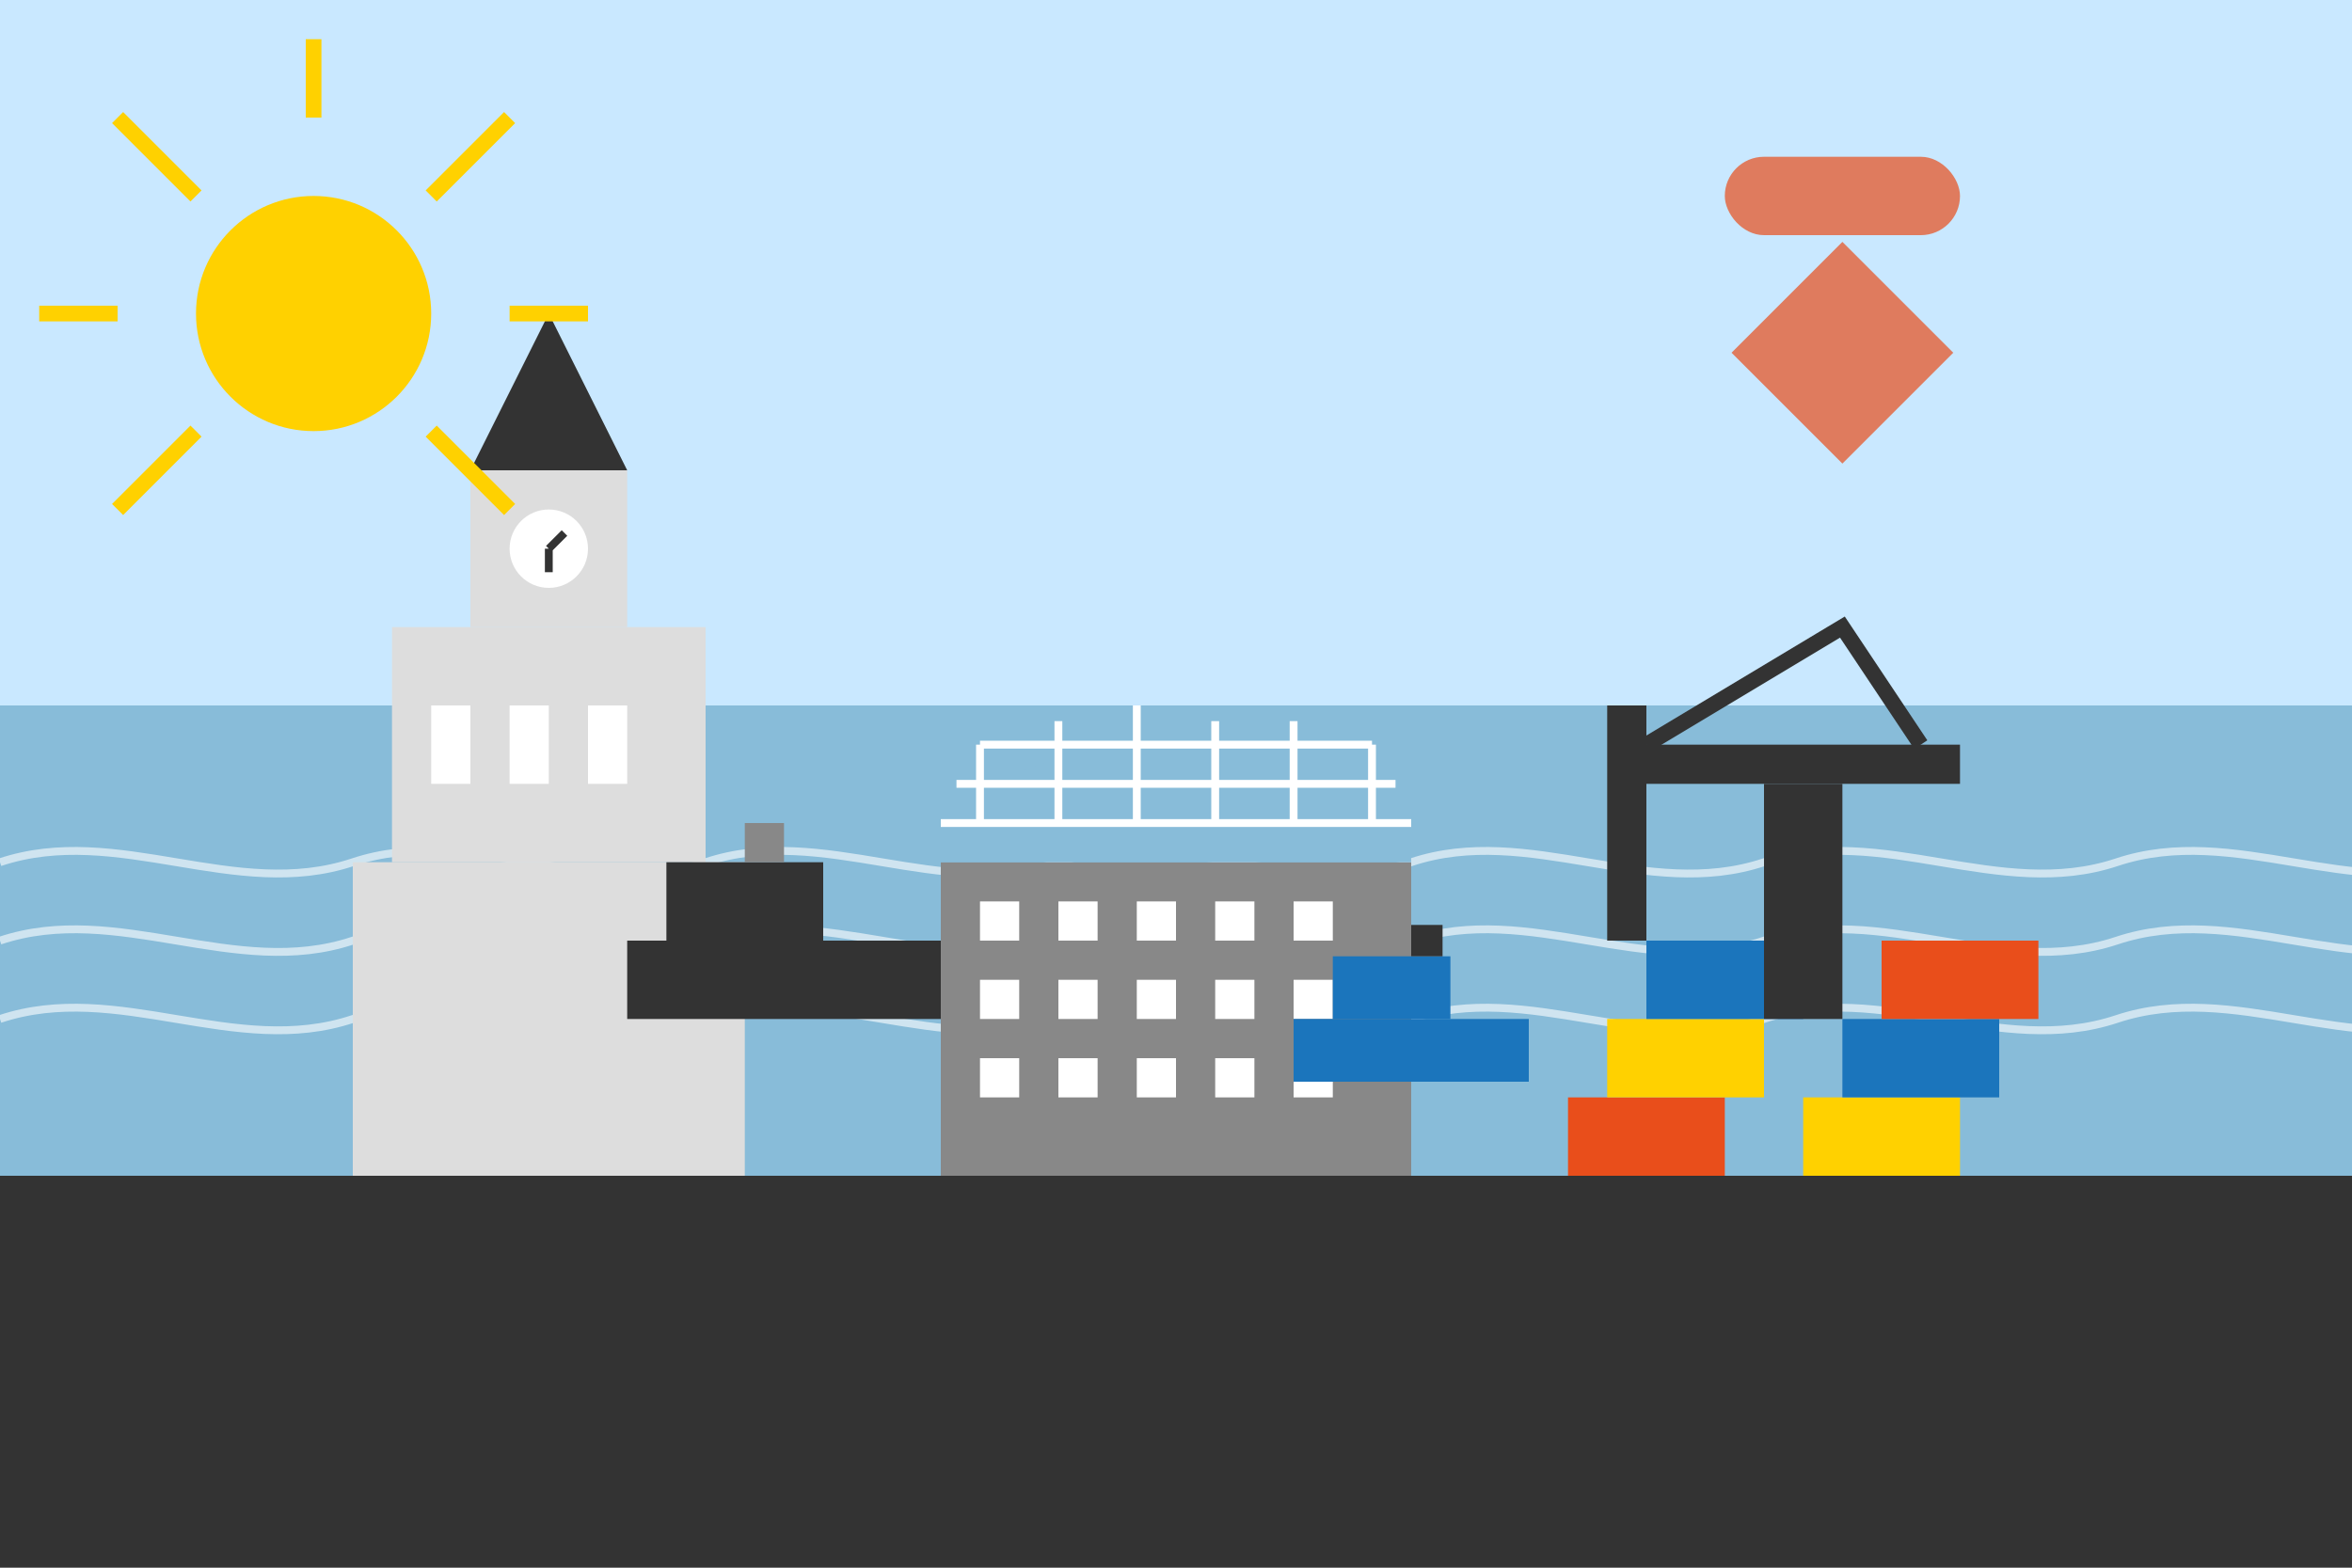 <svg xmlns="http://www.w3.org/2000/svg" width="300" height="200" viewBox="0 0 300 200">
  <style>
    .primary { fill: #e94e1b; }
    .secondary { fill: #1b75bc; }
    .accent { fill: #ffd100; }
    .dark { fill: #333333; }
    .light { fill: #f9f9f9; }
    .mid-gray { fill: #888888; }
    .light-gray { fill: #dddddd; }
    .water { fill: #88bcd9; }
  </style>
  
  <!-- Background -->
  <rect width="300" height="200" class="light" />
  
  <!-- Retro Pattern -->
  <pattern id="retro-pattern" x="0" y="0" width="20" height="20" patternUnits="userSpaceOnUse">
    <circle cx="5" cy="5" r="1" class="light-gray" />
    <circle cx="15" cy="15" r="1" class="light-gray" />
  </pattern>
  <rect width="300" height="200" fill="url(#retro-pattern)" opacity="0.2" />
  
  <!-- Sky Background -->
  <rect x="0" y="0" width="300" height="90" fill="#c9e8ff" />
  
  <!-- Water (Harbor) -->
  <rect x="0" y="90" width="300" height="60" class="water" />
  
  <!-- Wave Pattern -->
  <path d="M0,110 C15,105 30,115 45,110 C60,105 75,115 90,110 C105,105 120,115 135,110 C150,105 165,115 180,110 C195,105 210,115 225,110 C240,105 255,115 270,110 C285,105 300,115 315,110" fill="none" stroke="white" stroke-width="1" opacity="0.6" />
  <path d="M0,120 C15,115 30,125 45,120 C60,115 75,125 90,120 C105,115 120,125 135,120 C150,115 165,125 180,120 C195,115 210,125 225,120 C240,115 255,125 270,120 C285,115 300,125 315,120" fill="none" stroke="white" stroke-width="1" opacity="0.6" />
  <path d="M0,130 C15,125 30,135 45,130 C60,125 75,135 90,130 C105,125 120,135 135,130 C150,125 165,135 180,130 C195,125 210,135 225,130 C240,125 255,135 270,130 C285,125 300,135 315,130" fill="none" stroke="white" stroke-width="1" opacity="0.6" />
  
  <!-- Hamburg Cityscape -->
  
  <!-- St. Michael's Church (Michel) -->
  <g transform="translate(70, 100)">
    <!-- Base -->
    <rect x="-25" y="10" width="50" height="40" class="light-gray" />
    
    <!-- Church Body -->
    <rect x="-20" y="-20" width="40" height="30" class="light-gray" />
    
    <!-- Windows -->
    <rect x="-15" y="-10" width="5" height="10" fill="white" />
    <rect x="-5" y="-10" width="5" height="10" fill="white" />
    <rect x="5" y="-10" width="5" height="10" fill="white" />
    
    <!-- Tower -->
    <rect x="-10" y="-40" width="20" height="20" class="light-gray" />
    <polygon points="0,-60 -10,-40 10,-40" class="dark" />
    
    <!-- Clock -->
    <circle cx="0" cy="-30" r="5" fill="white" />
    <path d="M0,-30 L0,-27 M0,-30 L2,-32" stroke="#333333" stroke-width="1" />
  </g>
  
  <!-- Elbphilharmonie -->
  <g transform="translate(150, 110)">
    <!-- Base Building (Old Warehouse) -->
    <rect x="-30" y="0" width="60" height="40" class="mid-gray" />
    
    <!-- Windows -->
    <rect x="-25" y="5" width="5" height="5" fill="white" />
    <rect x="-25" y="15" width="5" height="5" fill="white" />
    <rect x="-25" y="25" width="5" height="5" fill="white" />
    
    <rect x="-15" y="5" width="5" height="5" fill="white" />
    <rect x="-15" y="15" width="5" height="5" fill="white" />
    <rect x="-15" y="25" width="5" height="5" fill="white" />
    
    <rect x="-5" y="5" width="5" height="5" fill="white" />
    <rect x="-5" y="15" width="5" height="5" fill="white" />
    <rect x="-5" y="25" width="5" height="5" fill="white" />
    
    <rect x="5" y="5" width="5" height="5" fill="white" />
    <rect x="5" y="15" width="5" height="5" fill="white" />
    <rect x="5" y="25" width="5" height="5" fill="white" />
    
    <rect x="15" y="5" width="5" height="5" fill="white" />
    <rect x="15" y="15" width="5" height="5" fill="white" />
    <rect x="15" y="25" width="5" height="5" fill="white" />
    
    <!-- Glass Structure (Concert Hall) -->
    <path d="M-30,0 C-30,-20 30,-20 30,0" fill="#88bcd9" />
    
    <!-- Glass Pattern -->
    <path d="M-25,-5 L-25,-15 M-15,-5 L-15,-18 M-5,-5 L-5,-20 M5,-5 L5,-18 M15,-5 L15,-18 M25,-5 L25,-15" stroke="white" stroke-width="1" />
    <path d="M-30,-5 L30,-5 M-28,-10 L28,-10 M-25,-15 L25,-15" stroke="white" stroke-width="1" />
  </g>
  
  <!-- Hamburg Harbor Container Terminal -->
  <g transform="translate(230, 110)">
    <!-- Containers -->
    <rect x="-30" y="30" width="20" height="10" class="primary" />
    <rect x="-25" y="20" width="20" height="10" class="accent" />
    <rect x="-20" y="10" width="20" height="10" class="secondary" />
    
    <rect x="0" y="30" width="20" height="10" class="accent" />
    <rect x="5" y="20" width="20" height="10" class="secondary" />
    <rect x="10" y="10" width="20" height="10" class="primary" />
    
    <!-- Crane -->
    <rect x="-5" y="-10" width="10" height="30" class="dark" />
    <rect x="-20" y="-15" width="40" height="5" class="dark" />
    <rect x="-25" y="-20" width="5" height="30" class="dark" />
    <path d="M-20,-15 L5,-30 L15,-15" fill="none" stroke="#333333" stroke-width="2" />
  </g>
  
  <!-- Ships -->
  <g transform="translate(100, 120)">
    <rect x="-20" y="0" width="40" height="10" class="dark" />
    <rect x="-15" y="-10" width="20" height="10" class="dark" />
    <rect x="-5" y="-15" width="5" height="5" class="mid-gray" />
  </g>
  
  <g transform="translate(180, 130)">
    <rect x="-15" y="0" width="30" height="8" class="secondary" />
    <rect x="-10" y="-8" width="15" height="8" class="secondary" />
    <rect x="0" y="-12" width="4" height="4" class="dark" />
  </g>
  
  <!-- Ground -->
  <rect x="0" y="150" width="300" height="50" class="dark" />
  
  <!-- Retro Sun Decoration -->
  <circle cx="40" cy="40" r="15" class="accent" />
  <path d="M40,15 L40,5 M25,25 L15,15 M25,55 L15,65 M55,25 L65,15 M55,55 L65,65 M15,40 L5,40 M65,40 L75,40" stroke="#ffd100" stroke-width="2" />
  
  <!-- Additional Retro Elements -->
  <rect x="220" y="20" width="30" height="10" rx="5" class="primary" opacity="0.7" />
  <rect x="225" y="35" width="20" height="20" class="primary" opacity="0.7" transform="rotate(45, 235, 45)" />
</svg>
